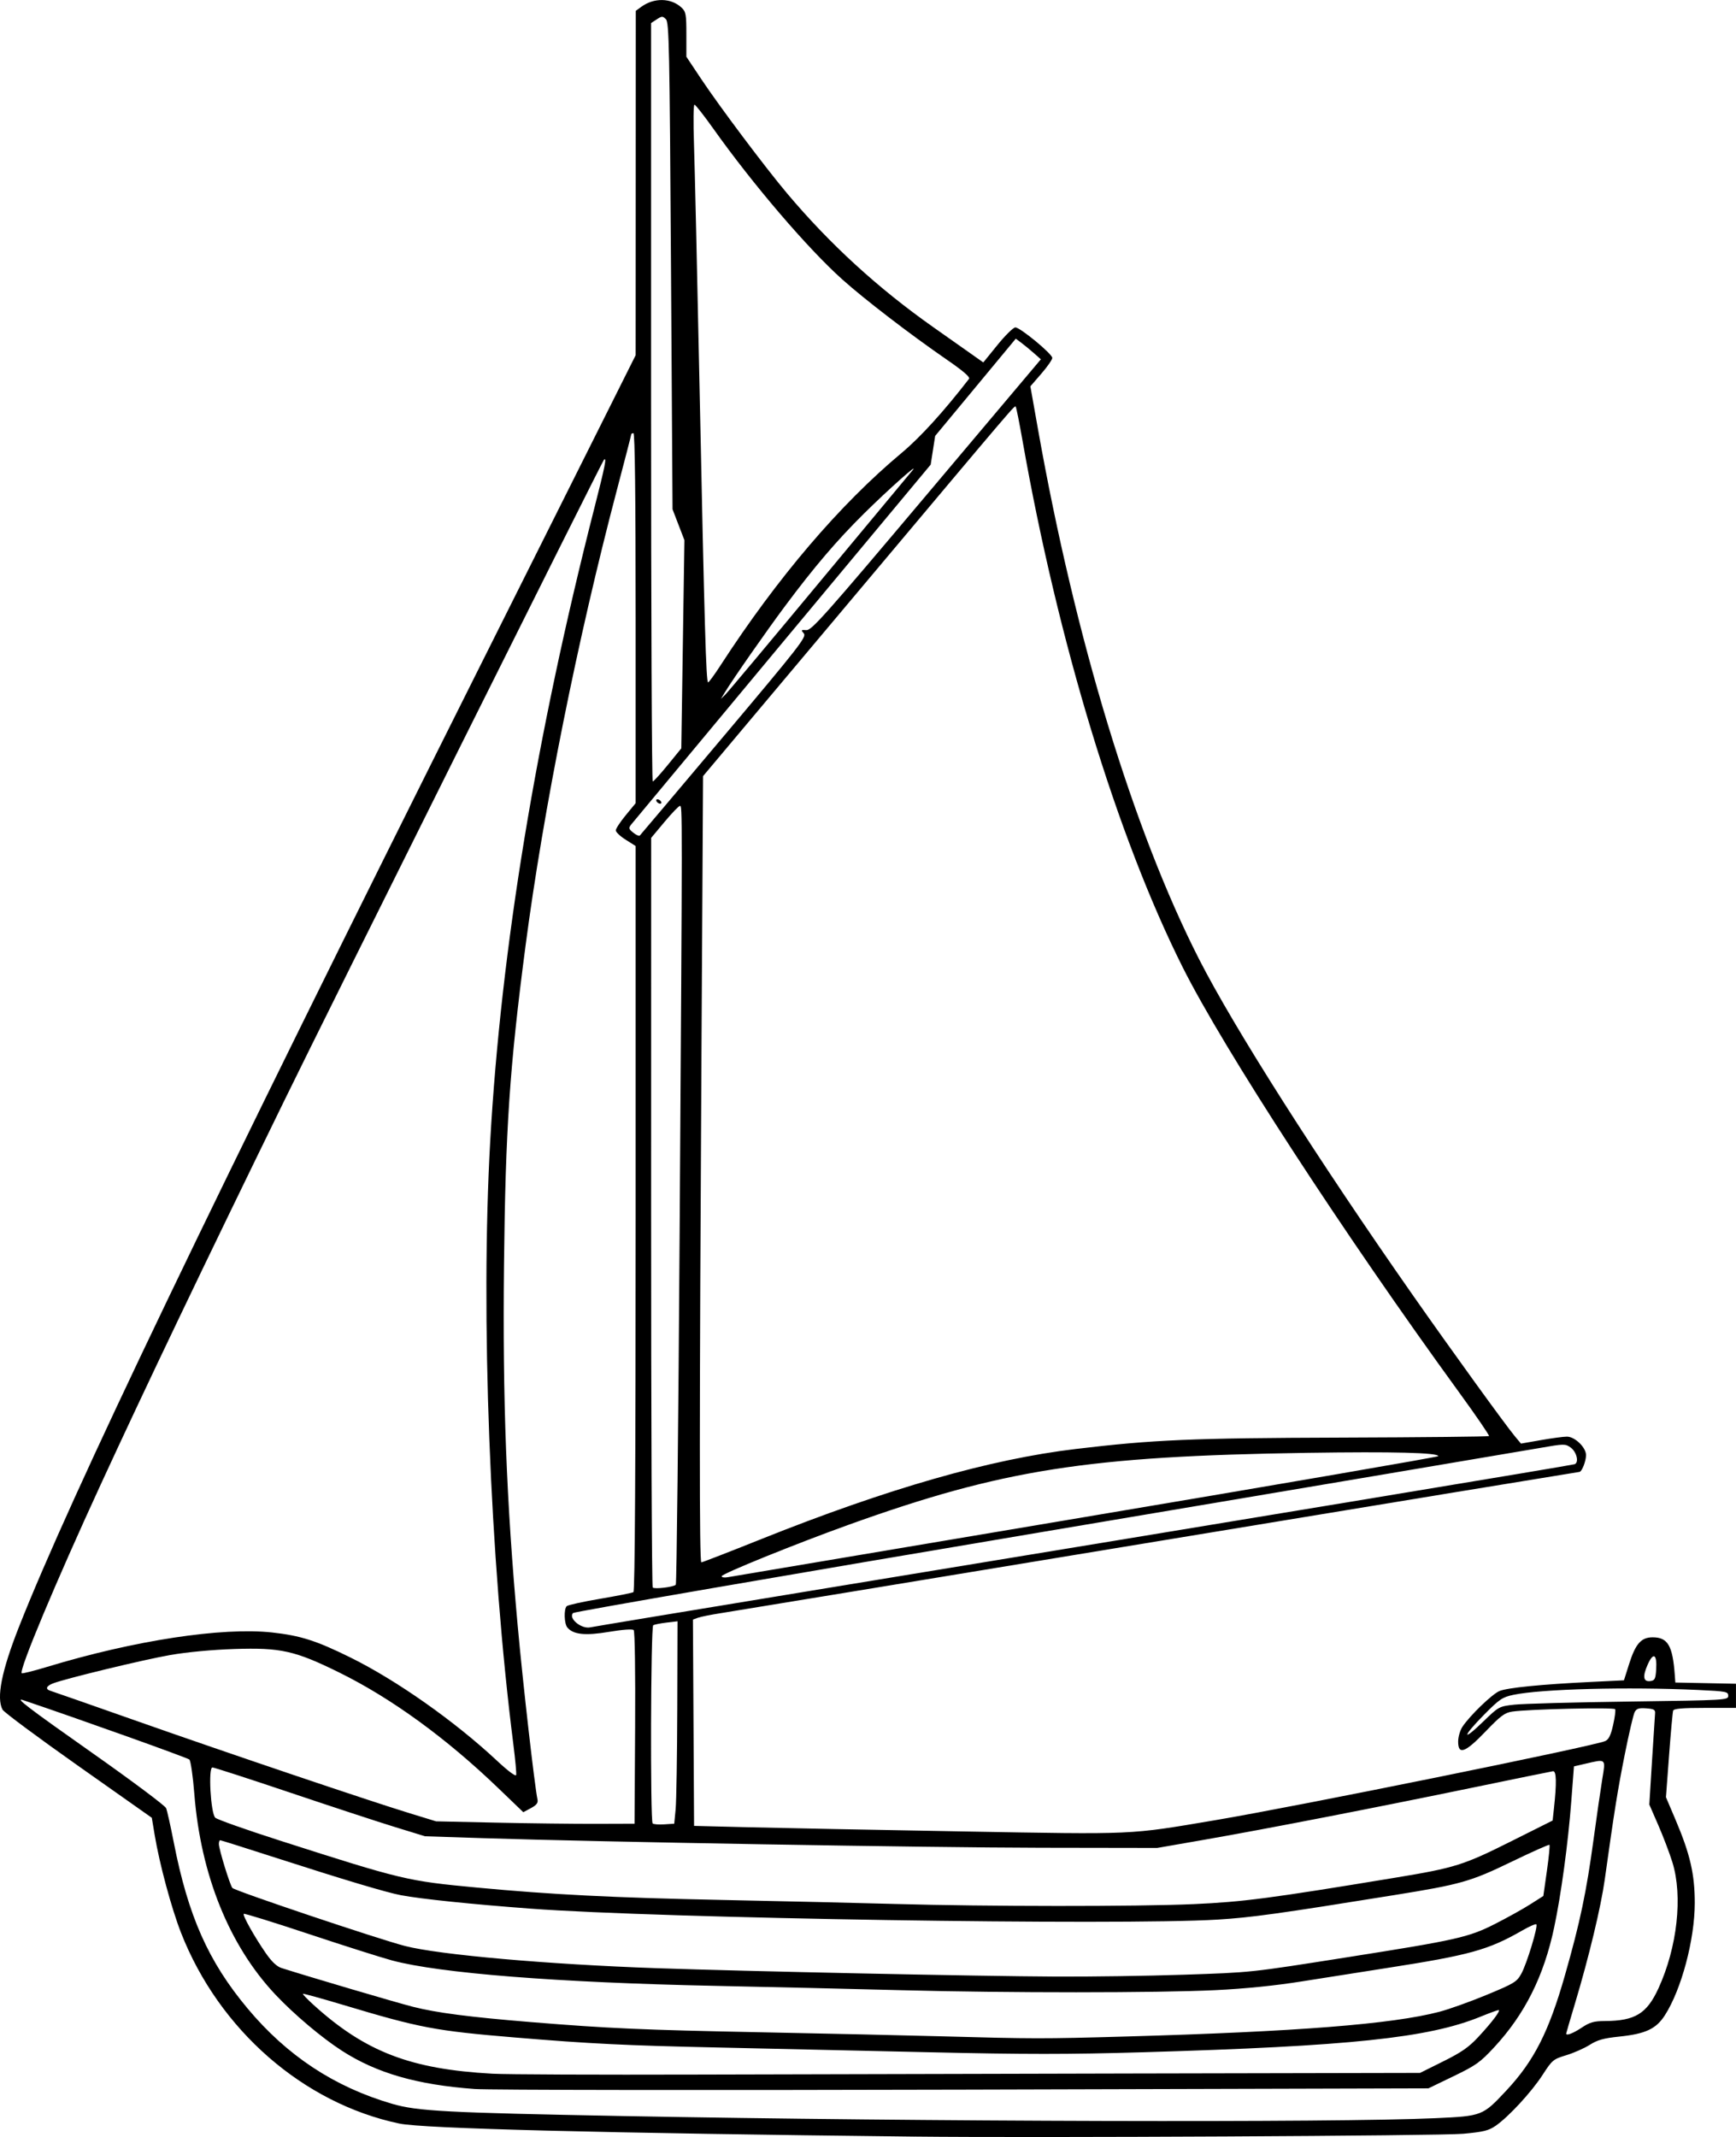 <?xml version="1.0" encoding="UTF-8"?>
<svg version="1.1" viewBox="0 0 1049.7 1292" xmlns="http://www.w3.org/2000/svg">
<path transform="translate(-43.215 -59.561)" d="m596.24 1351.3c-189.14-2.115-297.09-4.851-311.56-7.895-58.127-12.227-109-56.668-131.98-115.29-5.79-14.772-13.03-41.61-15.949-59.121l-1.743-10.454-44.385-31.298c-24.412-17.214-45.051-32.541-45.864-34.061-3.817-7.133-0.61-23.332 9.893-49.971 31.138-78.976 115.33-254.42 278.51-580.33l94.409-188.57 0.042-104.1 0.042-104.1 3.357-2.445c7.698-5.607 17.971-5.406 24.283 0.474 2.66 2.478 2.943 4.037 2.943 16.229v13.488l8.832 13.267c11.28 16.943 38.818 53.618 52.132 69.428 25.823 30.664 54.891 57.252 88.369 80.832 7.7 5.423 17.648 12.435 22.106 15.582l8.106 5.721 8.56-10.558c4.708-5.807 9.573-10.587 10.811-10.622 2.809-0.08 22.242 15.944 22.343 18.422 0.041 1-2.924 5.279-6.588 9.509l-6.662 7.69 4.624 26.032c22.535 126.88 57.631 242.31 97.379 320.28 21.17 41.53 71.652 120.86 129.34 203.27 23.07 32.952 55.952 78.408 61.663 85.242l3.65 4.367 12-2.101c6.6-1.155 13.696-2.103 15.769-2.105 4.809-5e-3 11.564 6.516 11.564 11.164 0 3.727-2.558 10.165-4.038 10.165-0.519 0-115.17 18.848-254.79 41.885-139.61 23.037-258.64 42.627-264.51 43.534-5.867 0.907-12.023 2.146-13.68 2.753l-3.013 1.105 0.693 124.72 33.333 0.833c18.333 0.458 76.304 1.592 128.82 2.52 105.96 1.872 99.994 2.138 153.18-6.831 50.02-8.436 228.09-44.558 235.56-47.784 2.158-0.932 3.376-3.38 4.808-9.66 1.055-4.627 1.613-8.952 1.241-9.612-0.7-1.24-52.528-0.039-62.272 1.444-4.498 0.684-7.006 2.556-16.016 11.951-12.397 12.927-16.657 14.498-16.642 6.139 5e-3 -2.75 1.162-6.75 2.572-8.888 4.414-6.696 17.893-19.724 22.371-21.623 4.745-2.012 25.341-4.063 55.512-5.527l19.797-0.961 3.105-9.81c3.899-12.319 7.308-16.19 14.26-16.19 9.14 0 12.088 4.999 13.369 22.667l0.338 4.667 36.667 0.742v14.591h-18.708c-13.772 0-18.86 0.44-19.282 1.667-0.315 0.917-1.422 13.067-2.46 27l-1.887 25.333 5.803 13.65c8.806 20.715 11.637 32.985 11.618 50.35-0.025 22.072-8.056 52.227-18.064 67.822-5.312 8.278-11.702 11.26-27.665 12.912-9.395 0.972-13.108 2.013-17.808 4.994-3.266 2.071-9.64 4.887-14.165 6.257-7.889 2.389-8.477 2.877-14.31 11.895-6.678 10.323-20.493 25.304-28.365 30.76-4.22 2.924-7.367 3.702-19.535 4.83-13.755 1.275-258.18 2.535-331.84 1.712zm315.08-11.152c28.107-1.286 28.414-1.405 42.63-16.602 16.84-18.002 25.739-35.487 35.537-69.817 9.168-32.123 12.952-50.096 17.325-82.276 1.893-13.933 4.255-30.283 5.248-36.333 2.07-12.607 2.515-12.216-10.479-9.199l-6.654 1.545-1.607 21.079c-1.936 25.393-6.128 56.293-10.345 76.241-6.229 29.47-17.714 52.44-36.215 72.433-8.496 9.181-11.043 10.996-24.653 17.57l-15.178 7.331-280.68 0.764c-154.37 0.42-287.58 0.255-296.01-0.367-34.931-2.577-59.276-9.593-80.286-23.136-12.232-7.885-28.882-21.936-40.169-33.901-27.906-29.582-45.205-72.37-49.064-121.36-0.838-10.633-2.188-19.988-3.002-20.788-1.084-1.066-66.662-24.496-100.48-35.9-5.473-1.845 2.889 4.541 41.828 31.949 23.907 16.827 43.973 31.827 44.59 33.333 0.618 1.506 2.676 10.695 4.575 20.42 8.75 44.822 20.906 72.22 44.655 100.65 23.912 28.624 52.511 47.492 87.426 57.677 15.305 4.465 32.392 5.369 139.93 7.4 181.51 3.43 430 4.081 491.08 1.288zm-173.61-27.027 164.15-0.335 14.012-6.965c11.16-5.548 15.508-8.581 21.362-14.904 8.389-9.061 13.691-16.132 12.092-16.126-0.6 0-5.558 1.825-11.019 4.05-31.43 12.807-78.833 17.793-204 21.457-45.137 1.321-71.326 1.32-129.33-0.01-40.005-0.914-97.636-2.205-128.07-2.868-55.403-1.207-77.142-2.281-122-6.025-48.63-4.059-57.584-5.752-104-19.666-13.2-3.957-24.233-7.005-24.519-6.774-0.285 0.231 2.646 3.287 6.514 6.791 31.219 28.278 58.563 38.79 108 41.523 8.433 0.466 64.233 0.698 124 0.516s182.53-0.482 272.81-0.667zm-14.146-22.328c103.97-2.954 161.44-7.48 190-14.965 5.867-1.538 18.756-6.151 28.643-10.252 16.69-6.923 18.187-7.839 20.912-12.79 3.319-6.03 10.205-28.684 9.065-29.824-0.41-0.41-4.167 1.222-8.35 3.627-20.668 11.882-31.768 14.961-82.271 22.818-14.667 2.282-37.773 5.918-51.349 8.081-16.091 2.563-34.19 4.393-52 5.258-35.391 1.717-126.03 1.733-190.12 0.033-27.794-0.737-78.735-1.928-113.2-2.645-94.438-1.966-165.91-7.603-194.67-15.353-6.6-1.779-29.312-8.993-50.472-16.032s-38.774-12.495-39.143-12.126c-0.844 0.844 6.389 13.746 13.328 23.778 3.544 5.123 6.634 8.053 9.444 8.953 16.276 5.214 69.134 20.805 79.51 23.452 14.245 3.634 34.159 6.218 71.333 9.255 46.912 3.833 67.721 4.753 139.33 6.159 39.233 0.771 88.133 1.866 108.67 2.435 55.872 1.547 61.497 1.554 111.33 0.138zm276-5.34c4.965-3.301 7.38-3.995 14-4.027 18.312-0.088 25.415-4.413 32.461-19.767 11.385-24.808 14.803-55.697 8.433-76.206-1.708-5.5-5.548-15.605-8.532-22.456l-5.426-12.456 1.617-26.211c0.89-14.416 1.729-27.411 1.865-28.878 0.207-2.226-0.674-2.734-5.333-3.072-4.449-0.323-5.867 0.129-6.992 2.231-0.776 1.45-3.485 13.033-6.02 25.739-4.243 21.272-6.256 33.852-12.093 75.596-2.32 16.592-9.588 46.853-17.952 74.745-2.949 9.834-5.362 18.078-5.362 18.321 0 1.47 4.147-0.112 9.333-3.559zm-241.33-32.009c42.335-1.431 39.918-1.174 100-10.642 65.612-10.34 72.959-11.992 88.667-19.939 7.333-3.71 16.975-9.062 21.426-11.892l8.092-5.146 2.149-15.167c1.182-8.342 1.884-15.432 1.561-15.755-0.323-0.323-10.632 4.272-22.908 10.213-24.867 12.033-30.628 13.67-70.987 20.173-69.959 11.272-86.467 13.563-106.67 14.802-59.838 3.67-336.73-0.742-415.59-6.621-35.438-2.642-66.164-5.828-78.36-8.125-8.735-1.645-34.676-9.405-75.598-22.614-18.082-5.837-33.232-10.612-33.667-10.612-0.434 0-0.79 1.019-0.79 2.264 0 3.11 6.64 24.712 8.172 26.586 1.42 1.737 88.422 30.978 104.42 35.093 20.736 5.336 86.324 11.121 152.08 13.415 54.438 1.899 195.31 4.859 241.33 5.072 21.267 0.098 55.767-0.4 76.667-1.107zm6.541-42.693c30.098-1.344 46.286-3.465 122.42-16.04 35.729-5.902 40.999-7.555 69.411-21.776l25.427-12.727 0.771-7.044c1.729-15.798 1.548-23.06-0.568-22.763-1.1 0.155-22.7 4.562-48 9.795-58.777 12.156-126.07 25.23-162.67 31.6l-28.667 4.99-70.667-0.113c-68.574-0.11-267.06-3.535-337.33-5.82l-34.667-1.127-18-5.52c-9.9-3.036-38.415-12.397-63.367-20.803-24.952-8.405-46.192-15.282-47.201-15.282-2.62 0-1.072 27.597 1.704 30.373 1.059 1.059 18.637 7.283 39.062 13.829 74.262 23.804 76.888 24.43 119.14 28.414 45.033 4.247 82.45 6.136 148 7.476 37.033 0.756 84.133 1.851 104.67 2.431 55.474 1.569 146.58 1.623 180.54 0.107zm-337.53-106.55c0.203-33.819-0.161-58.427-0.874-59.141-0.74-0.74-6.606-0.318-14.877 1.071-14.42 2.421-21.662 1.662-25.239-2.648-1.913-2.305-2.172-11.082-0.38-12.875 0.685-0.685 9.741-2.687 20.125-4.449 10.384-1.762 19.484-3.578 20.222-4.034 0.892-0.551 1.342-76.34 1.342-225.96v-225.13l-5.998-3.789c-3.299-2.084-5.999-4.628-6-5.654-1e-3 -1.026 2.698-5.145 5.998-9.153l6-7.288v-111.85c0-73.676-0.455-111.85-1.333-111.85-0.733 0-1.333 0.332-1.333 0.737 0 0.405-3.908 15.555-8.684 33.667-23.721 89.946-44.462 193.43-55.235 275.6-9.611 73.295-12.123 110.53-13.014 192.83-0.885 81.796 1.442 142.92 8.317 218.51 3.204 35.222 10.195 96.503 11.947 104.72 0.433 2.029-0.586 3.349-4.002 5.189l-4.582 2.468-15.151-14.565c-31.509-30.29-64.673-54.391-96.262-69.953-26.672-13.14-35.319-15.073-63.318-14.153-13.352 0.439-28.574 1.864-38.682 3.621-16.116 2.802-63.524 14.274-71 17.181-4.186 1.628-4.746 3.53-1.333 4.534 1.283 0.378 24.833 8.613 52.333 18.3 54.948 19.356 139.61 47.966 164.67 55.648l16 4.905 36.667 0.793c20.167 0.436 47.167 0.76 60 0.719l23.333-0.074 0.348-57.919zm24.496 49.252c0.464-4.767 0.914-32.3 1-61.186l0.156-52.519-6.698 0.793c-3.684 0.436-7.284 1.155-8 1.598-1.51 0.933-1.854 118.32-0.351 119.82 0.523 0.523 3.673 0.773 7 0.556l6.05-0.395zm-98.076-38.967c-14.263-112.13-19.945-259.94-14.033-365.03 6.538-116.21 27.704-244.76 63.117-383.33 6.364-24.904 7.469-30.512 5.624-28.556-1.176 1.247-166.58 332.8-192.84 386.56-49.87 102.07-84.016 173.46-111.3 232.67-27.462 59.604-49.643 112.58-47.877 114.35 0.344 0.344 7.289-1.397 15.432-3.869 52.644-15.982 105.78-24.09 136.05-20.759 17.105 1.882 26.673 4.945 47.349 15.155 27.795 13.725 62.971 38.489 88.375 62.216 6.827 6.377 11.502 9.867 11.758 8.778 0.234-0.994-0.512-9.172-1.657-18.173zm605.23-24.339c5.133-0.579 36.333-1.423 69.333-1.874 58.838-0.804 60-0.872 60-3.487 0-2.493-1.17-2.721-18-3.509-42.847-2.006-95.161-0.624-112.03 2.958-6.55 1.391-8.371 2.631-17.637 12.008-13.067 13.224-13.628 16.847-0.667 4.308 9.612-9.299 9.72-9.358 19-10.405zm85.747-21.213c0.598-9.411-1.714-10.735-5.156-2.954-3.211 7.26-2.639 10.521 1.736 9.9 2.582-0.367 3.064-1.347 3.42-6.946zm-516.41-46.776c279.15-45.895 465.43-76.751 467.09-77.369 2.798-1.042 1.254-7.493-2.423-10.12-3.208-2.292-3.908-2.281-18.667 0.312-8.433 1.482-143.07 24.206-299.18 50.5-156.12 26.293-284.5 48.46-285.3 49.26-3.138 3.138 5.055 9.907 10.468 8.649 1.477-0.343 59.085-9.897 128.02-21.231zm-76.391-4.49c0.518-0.495 1.564-96.295 2.324-212.89 1.692-259.59 1.691-257.99 0.173-257.99-0.675 0-4.864 4.35-9.308 9.667l-8.08 9.667-0.026 226.11c-0.014 124.36 0.421 226.56 0.966 227.1 1.104 1.104 12.471-0.254 13.951-1.666zm248.06-41.07c117.15-19.696 213-36.208 213-36.692 9e-4 -2.103-27.183-2.788-79.333-2-132.78 2.006-184.34 10.099-277.33 43.53-31.901 11.468-76.667 29.609-76.667 31.068 0 0.706 1.65 0.973 3.667 0.594 2.017-0.379 99.516-16.804 216.67-36.5zm-196.28 13.415c76.333-30.525 138.2-48.253 189.94-54.425 47.214-5.632 69.819-6.603 160.67-6.899 48.767-0.159 88.967-0.575 89.333-0.924 0.367-0.349-7.788-12.262-18.122-26.473-70.002-96.268-142.32-207.48-167.15-257.05-39.614-79.077-75.27-196.3-96.766-318.12-1.941-11-3.791-20.264-4.11-20.587-0.846-0.855 3.347-5.769-96.661 113.25l-92.427 110-0.936 162.67c-1.305 226.86-1.334 312.67-0.104 312.67 0.581 0 16.931-6.348 36.333-14.107zm-22.56-485.67c45.73-54.294 49.988-59.757 48.182-61.828-1.805-2.071-1.668-2.248 1.55-2 3.135 0.241 11.264-8.902 72.663-81.728l69.133-82-4.179-3.698c-2.298-2.034-5.711-4.841-7.583-6.238l-3.405-2.539-48.751 58.797-1.351 8.675-1.351 8.675-89.536 107.52c-49.245 59.137-90.417 108.63-91.493 109.98-1.762 2.217-1.644 2.715 1.189 5.009 1.73 1.401 3.511 2.182 3.957 1.737 0.446-0.446 23.384-27.611 50.974-60.367zm-40.829 39.777c-0.453-0.733-0.224-1.333 0.509-1.333s1.704 0.6 2.157 1.333c0.453 0.733 0.224 1.333-0.509 1.333s-1.704-0.6-2.157-1.333zm6.799-22.127 8.133-9.985 0.947-62.944 0.947-62.944-7.187-18.667-0.934-147.07c-0.841-132.39-1.148-147.28-3.073-149.21-1.962-1.962-2.42-1.954-5.552 0.098l-3.413 2.236v229.3c0 126.12 0.45 229.27 1 229.23 0.55-0.039 4.66-4.564 9.133-10.056zm91.218-109.87c29.537-35.567 54.967-66.142 56.511-67.946 5.344-6.246-14.449 11.344-29.197 25.946-16.362 16.201-29.854 32.005-47.474 55.61-11.317 15.161-31.643 44.288-36.56 52.39l-2.428 4 2.722-2.667c1.497-1.467 26.889-31.767 56.426-67.333zm-59.35 49.687c34.334-52.933 71.992-97.104 109.49-128.42 11.308-9.445 25.508-25.05 40.765-44.796 0.81-1.049-3.561-4.799-13.868-11.899-21.72-14.961-49.252-36.099-62.701-48.14-21.015-18.814-54.025-57.388-78.057-91.212-5.661-7.967-10.792-14.501-11.403-14.519s-0.74 10.617-0.287 23.634 1.987 80.067 3.408 149c2.947 142.96 3.928 176.67 5.135 176.65 0.47-9e-3 3.854-4.642 7.521-10.295z" stroke-width="1.333"/>
</svg>
